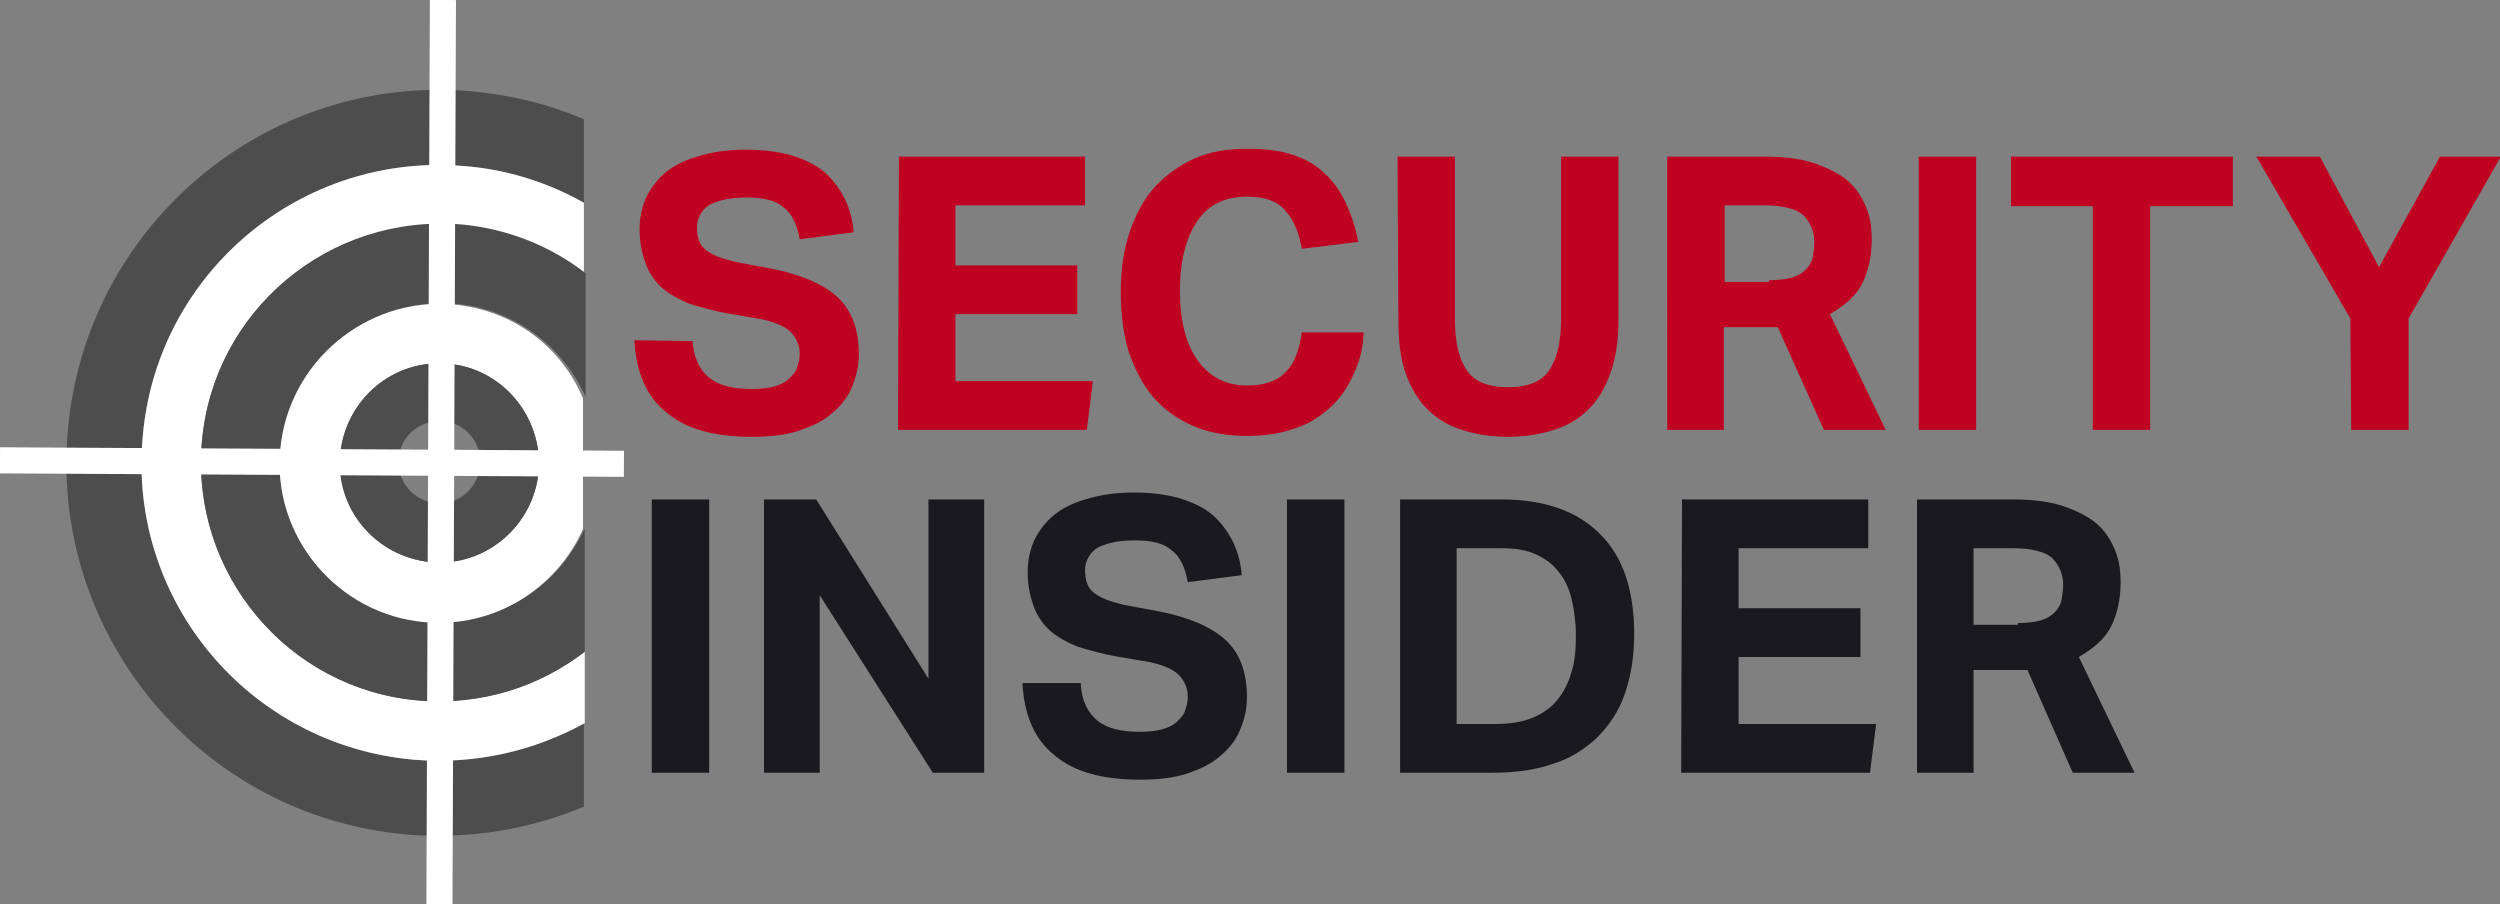 <svg version="1.1" xmlns="http://www.w3.org/2000/svg" x="0" y="0" viewBox="0 0 287.3 103.9" style="enable-background:new 0 0 287.3 103.9" xml:space="preserve"><rect x="0" y="0" width="287.3" height="103.9" fill="#808080" stroke="none"/><style>.st2{fill:#4d4d4d}.st3{fill:#fff}.st4{fill:none;stroke:#fff;stroke-width:3}.st5{fill:#c00222}.st6{fill:#19191e}</style><g id="SEI"><g id="Ebene_5_Kopie_Kopie_Kopie_Kopie_Kopie_Kopie_Kopie"><path d="M50.9 48.5c-2.6-.2-4.8 1.7-5.1 4.3-.2 2.6 1.7 4.8 4.3 5.1 2.6.2 4.8-1.7 5.1-4.3.2-2.6-1.7-4.9-4.3-5.1z" style="fill:none"/><path class="st2" d="M47.5 87.3C28.6 85.6 14.7 69 16.4 50.2 18 31.3 34.7 17.4 53.5 19.1c4.9.4 9.6 1.9 13.6 4.2v-9.6c-4-1.7-8.3-2.8-12.9-3.2C30.7 8.4 9.9 25.8 7.8 49.4s15.3 44.4 38.9 46.5c7.2.6 14.2-.6 20.4-3.2v-9.6c-5.8 3.2-12.5 4.8-19.6 4.2z"/><path class="st3" d="M16.4 50.2C14.7 69 28.6 85.6 47.5 87.3c7.1.6 13.9-1 19.7-4.2v-8.2c-5.3 4-12 6.2-19.1 5.6C33 79.2 21.9 65.8 23.2 50.8c1.3-15.1 14.7-26.2 29.7-24.9 5.4.5 10.2 2.5 14.2 5.6v-8.2c-4.1-2.3-8.7-3.8-13.6-4.2C34.7 17.4 18 31.3 16.4 50.2z"/><path class="st2" d="M23.2 50.8c-1.3 15 9.8 28.4 24.9 29.7 7.1.6 13.8-1.5 19.1-5.6V60.7C64.1 67.6 56.9 72.1 49 71.4c-10-.9-17.5-9.8-16.6-19.8.9-10.1 9.8-17.5 19.9-16.7 6.8.6 12.4 4.9 15 10.7V31.4c-4-3.1-8.9-5.1-14.2-5.6-15.3-1.3-28.6 9.9-29.9 25z"/><path class="st3" d="M52.1 35c-10-.9-19 6.6-19.9 16.7-.9 10 6.6 18.9 16.6 19.8 8 .7 15.1-3.8 18.2-10.7v-15c-2.5-6-8.1-10.2-14.9-10.8zm9.8 19.2c-.6 6.3-6.1 10.9-12.4 10.4-6.3-.6-10.9-6.1-10.4-12.4.6-6.3 6.1-10.9 12.4-10.4 6.2.5 10.9 6.1 10.4 12.4z"/><path class="st2" d="M51.5 41.8c-6.3-.6-11.8 4.1-12.4 10.4-.6 6.3 4.1 11.8 10.4 12.4 6.2.6 11.8-4.1 12.4-10.4.5-6.3-4.2-11.9-10.4-12.4zm-1.4 16c-2.6-.2-4.5-2.5-4.3-5.1s2.5-4.5 5.1-4.3 4.5 2.5 4.3 5.1c-.3 2.7-2.6 4.6-5.1 4.3z"/><path class="st4" d="m0 52.9 71.7.4M50.5 103.9 50.9 0"/><path class="st5" d="M79.6 39.2c.1 1.9.8 3.3 1.9 4.2s2.7 1.3 4.9 1.3c1 0 1.9-.1 2.6-.3s1.3-.5 1.7-.9c.4-.4.8-.8.9-1.3.2-.5.3-1 .3-1.6 0-.8-.3-1.6-.9-2.3s-1.7-1.2-3.4-1.6l-4.1-.7c-1.6-.3-3-.7-4.3-1.1-1.2-.5-2.3-1.1-3.1-1.8s-1.5-1.7-1.9-2.8c-.4-1.1-.7-2.4-.7-3.9s.3-2.8.9-4c.6-1.1 1.4-2.1 2.5-2.9s2.4-1.3 3.9-1.7 3.1-.6 4.9-.6c2.3 0 4.2.3 5.7.8s2.8 1.2 3.7 2.1c.9.9 1.6 1.9 2.1 3s.8 2.3.9 3.6l-6.2.8c-.3-1.7-.9-3-1.9-3.7-.9-.8-2.3-1.1-4.2-1.1-1.1 0-2 .1-2.8.3-.7.2-1.3.4-1.7.7-.4.3-.7.7-.9 1.1-.2.4-.3.8-.3 1.3 0 1.2.3 2.1 1 2.6.7.6 1.8 1 3.4 1.4l4.3.8c3.4.7 5.9 1.8 7.5 3.3s2.4 3.7 2.4 6.5c0 1.4-.3 2.6-.8 3.8s-1.3 2.2-2.3 3c-1 .9-2.3 1.5-3.8 2s-3.3.7-5.4.7c-4.3 0-7.6-.9-9.8-2.8-2.3-1.8-3.5-4.6-3.7-8.3l6.7.1zM103.3 18h21.4v5.6h-14.9v6.9h14v5.6h-14v7.7h15.8l-.7 5.6h-21.7l.1-31.4zM156.7 38.5c-.1 1.7-.5 3.2-1.2 4.6-.6 1.4-1.5 2.7-2.6 3.7s-2.4 1.9-4 2.4c-1.6.6-3.5.9-5.6.9-2.4 0-4.5-.4-6.3-1.2s-3.3-1.9-4.5-3.3c-1.2-1.4-2.1-3.2-2.8-5.2-.6-2-.9-4.3-.9-6.8 0-2.6.3-4.8 1-6.9.7-2 1.6-3.8 2.9-5.2 1.3-1.4 2.8-2.5 4.6-3.3s3.8-1.1 6.1-1.1c2 0 3.7.2 5.2.7s2.7 1.2 3.7 2.2c1 .9 1.8 2.1 2.4 3.4.6 1.3 1.1 2.8 1.4 4.4l-6.5.8c-.3-1.8-.9-3.3-1.9-4.4-.9-1.1-2.4-1.6-4.4-1.6-2.5 0-4.4.9-5.7 2.8s-2 4.6-2 8c0 3.5.7 6.2 2.1 8.1 1.4 1.9 3.3 2.8 5.6 2.8 2 0 3.5-.5 4.5-1.6 1-1 1.5-2.5 1.8-4.5h7.1v.3zM160.6 18h6.6v18.7c0 2.7.5 4.6 1.4 5.9.9 1.3 2.5 1.9 4.7 1.9s3.8-.6 4.7-1.9c.9-1.3 1.4-3.3 1.4-5.9V18h6.6v18.7c0 2.4-.3 4.4-.9 6.1-.6 1.7-1.4 3.1-2.5 4.2s-2.4 1.9-4 2.4-3.3.8-5.3.8-3.8-.3-5.3-.8c-1.6-.5-2.9-1.3-4-2.4-1.1-1.1-1.9-2.5-2.5-4.2s-.8-3.8-.8-6.2l-.1-18.6zM191.7 18h11.1c2.5 0 4.5.3 6.1.9s2.9 1.3 3.8 2.2c.9.9 1.5 2 1.9 3.1s.5 2.2.5 3.3c0 2-.4 3.7-1.1 5.1-.7 1.4-2 2.5-3.7 3.5l6.4 13.3h-7.1l-5.3-11.8h-6.2v11.8h-6.5V18h.1zm11.6 14.2c1 0 1.9-.1 2.6-.3.7-.2 1.2-.5 1.6-.9s.7-.9.8-1.4c.1-.6.2-1.2.2-1.8 0-.6-.1-1.1-.3-1.6s-.5-1-.9-1.4-1-.7-1.8-.9c-.7-.2-1.7-.3-2.8-.3h-4.5v8.8h5.1v-.2zM220.5 18h6.6v31.4h-6.6V18zM240.6 23.7h-9.5V18h25.5v5.7h-9.5v25.7h-6.6V23.7h.1zM270.1 36.6 259.3 18h7.3l6.8 12.7 7-12.7h7l-10.6 18.6v12.8h-6.6l-.1-12.8z"/><path class="st6" d="M74.9 57.4h6.6v31.4h-6.6V57.4zM87.9 57.4h5.9L106.7 78V57.4h6.4v31.4h-5.9l-13-20.4v20.4h-6.4V57.4h.1zM124.2 78.6c.1 1.9.8 3.3 1.9 4.2 1.1.9 2.7 1.3 4.9 1.3 1 0 1.9-.1 2.6-.3.7-.2 1.3-.5 1.7-.9s.8-.8.9-1.3c.2-.5.3-1 .3-1.6 0-.8-.3-1.6-.9-2.3s-1.7-1.2-3.4-1.6l-4.1-.7c-1.6-.3-3-.7-4.3-1.1-1.2-.5-2.3-1.1-3.1-1.8s-1.5-1.7-1.9-2.8c-.4-1.1-.7-2.4-.7-3.9s.3-2.8.9-4c.6-1.1 1.4-2.1 2.5-2.9 1.1-.8 2.4-1.3 3.9-1.7s3.1-.6 4.9-.6c2.3 0 4.2.3 5.7.8s2.8 1.2 3.7 2.1c.9.9 1.6 1.9 2.1 3s.8 2.3.9 3.6l-6.2.8c-.3-1.7-.9-3-1.9-3.7-.9-.8-2.3-1.1-4.2-1.1-1.1 0-2 .1-2.8.3-.7.2-1.3.4-1.7.7-.4.3-.7.7-.9 1.1-.2.4-.3.8-.3 1.3 0 1.2.3 2.1 1 2.6.7.6 1.8 1 3.4 1.4l4.3.8c3.4.7 5.9 1.8 7.5 3.3s2.4 3.7 2.4 6.5c0 1.4-.3 2.6-.8 3.8-.5 1.2-1.3 2.2-2.3 3-1 .9-2.3 1.5-3.8 2s-3.3.7-5.4.7c-4.3 0-7.6-.9-9.8-2.8-2.3-1.8-3.5-4.6-3.7-8.3h6.7v.1zM147.9 57.4h6.6v31.4h-6.6V57.4zM160.9 57.4h11.7c4.8 0 8.6 1.3 11.2 3.9 2.7 2.6 4 6.5 4 11.6 0 2.6-.4 4.9-1.1 6.9-.7 2-1.8 3.6-3.2 5-1.4 1.3-3.1 2.4-5.1 3-2 .7-4.3 1-6.9 1h-10.6V57.4zm10.8 25.8c1.7 0 3.2-.2 4.4-.7s2.2-1.2 2.9-2.1 1.3-2 1.6-3.2c.4-1.2.5-2.6.5-4.2 0-1.5-.2-2.9-.5-4.2-.3-1.2-.8-2.3-1.5-3.1-.7-.9-1.5-1.5-2.6-2s-2.4-.7-3.9-.7h-5.2v20.2h4.3zM193.3 57.4h21.4V63h-14.9v6.9h14v5.6h-14v7.7h15.8l-.7 5.6h-21.7l.1-31.4zM220.3 57.4h11.1c2.5 0 4.5.3 6.1.9 1.6.6 2.9 1.3 3.8 2.2.9.9 1.5 2 1.9 3.1.4 1.1.5 2.2.5 3.3 0 2-.4 3.7-1.1 5.1-.7 1.4-2 2.5-3.7 3.5l6.4 13.3h-7.1L233 77h-6.2v11.8h-6.5V57.4zm11.6 14.2c1 0 1.9-.1 2.6-.3.7-.2 1.2-.5 1.6-.9.4-.4.7-.9.8-1.4.1-.6.2-1.2.2-1.8 0-.6-.1-1.1-.3-1.6s-.5-1-.9-1.4-1-.7-1.8-.9c-.7-.2-1.7-.3-2.8-.3h-4.5v8.8h5.1v-.2z"/></g></g></svg>
